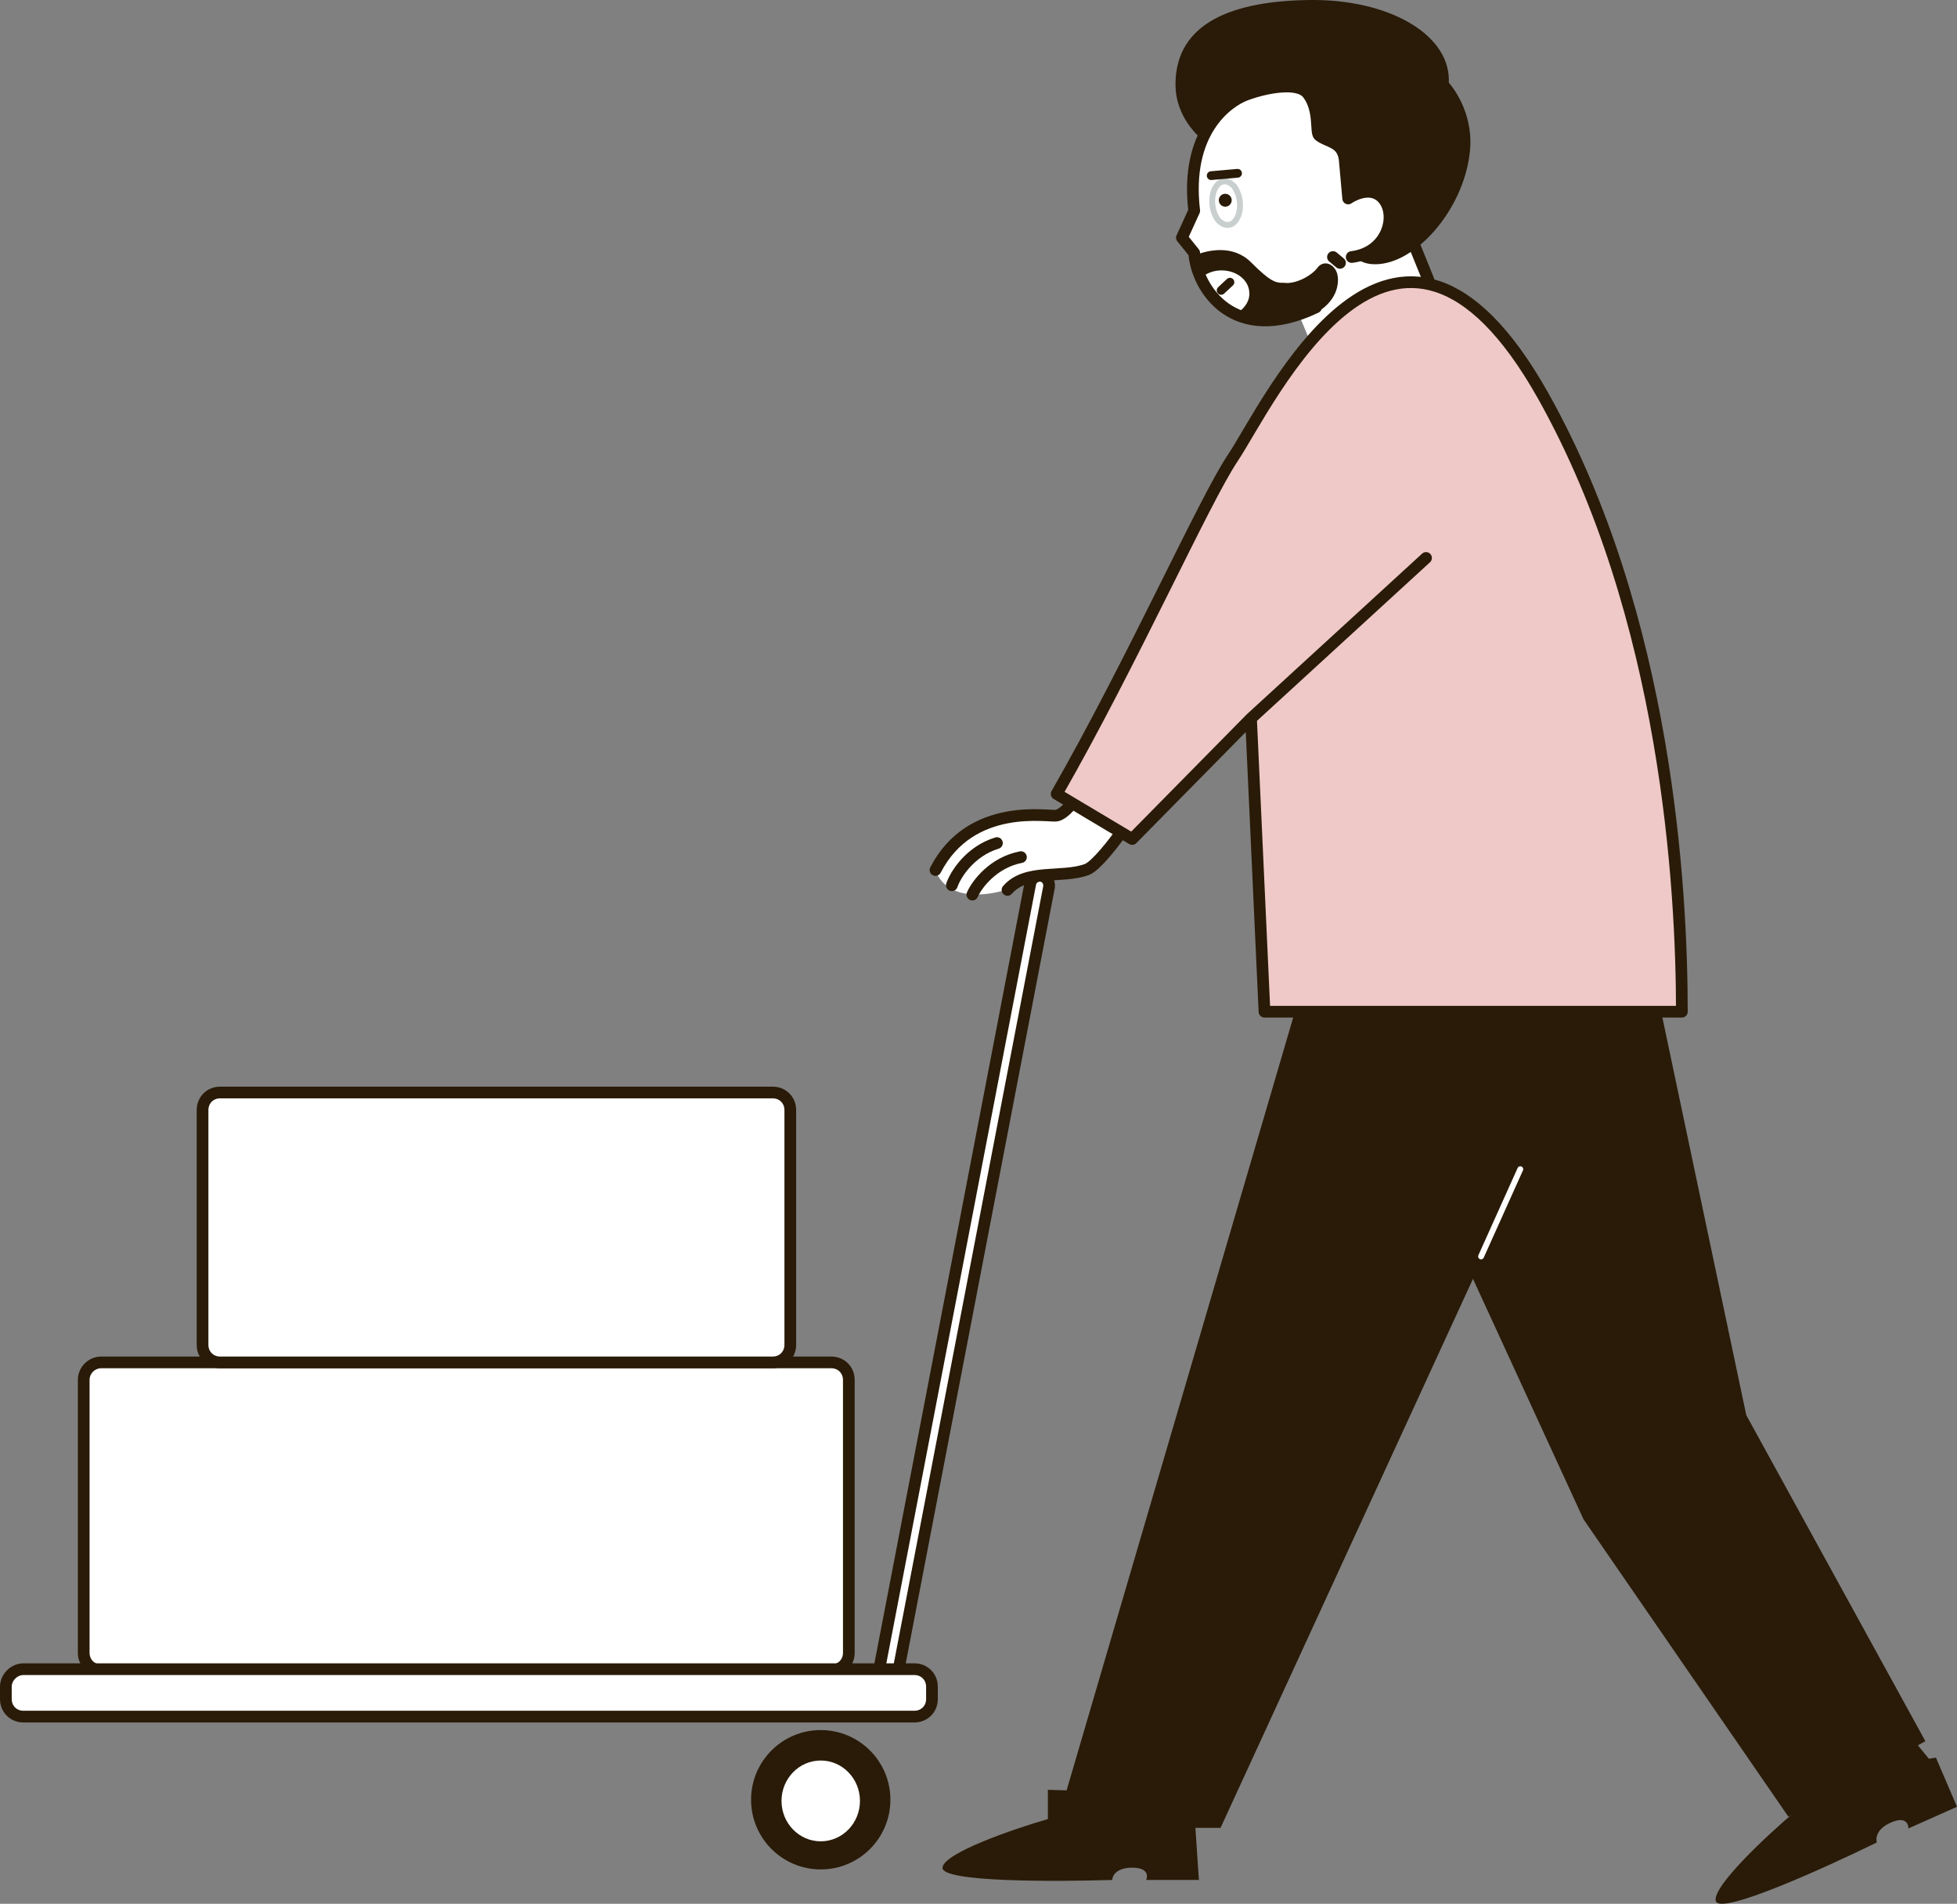 <?xml version="1.0" encoding="UTF-8"?><svg id="_レイヤー_2" xmlns="http://www.w3.org/2000/svg" viewBox="0 0 334.3 325.17"><rect x="0" y="0" width="334.3" height="325.17" fill="#808080" stroke="none"/><defs><style>.cls-1{stroke-width:1.5px;}.cls-1,.cls-2,.cls-3,.cls-4,.cls-5{stroke-linecap:round;stroke-linejoin:round;}.cls-1,.cls-2,.cls-3,.cls-5{fill:none;}.cls-1,.cls-4,.cls-5{stroke:#291b08;}.cls-2{stroke:#fff;}.cls-3{stroke:#c9cfce;}.cls-6,.cls-4{fill:#fff;}.cls-7{fill:#efc9c7;}.cls-8,.cls-9{fill:#291b08;}.cls-4,.cls-5{stroke-width:2px;}.cls-9{fill-rule:evenodd;}</style></defs><g id="illust"><g id="Cut03"><path class="cls-4" d="m177.9,149.6h0c.9.2,1.4,1,1.3,1.9l-25.9,134.7c-.2.9-1,1.4-1.9,1.3h0c-.9-.2-1.4-1-1.3-1.9l25.9-134.7c.2-.9,1-1.4,1.9-1.3Z"/><path class="cls-4" d="m17.3,232.7h124.7c1.7,0,3,1.3,3,3v46.6c0,1.7-1.3,3-3,3H17.3c-1.7,0-3-1.3-3-3v-46.6c0-1.7,1.4-3,3-3Z"/><path class="cls-4" d="m4,285.1h152.2c1.7,0,3,1.3,3,3v2.1c0,1.7-1.3,3-3,3H4c-1.7,0-3-1.3-3-3v-2.1c0-1.6,1.4-3,3-3Z"/><path class="cls-4" d="m37.6,186.6h94.4c1.7,0,3,1.3,3,3v40.1c0,1.7-1.3,3-3,3H37.6c-1.7,0-3-1.3-3-3v-40.1c0-1.7,1.3-3,3-3Z"/><circle class="cls-8" cx="140.2" cy="307.4" r="11.9"/><ellipse class="cls-6" cx="140.2" cy="307.6" rx="6.7" ry="6.9"/><path class="cls-6" d="m172.1,151.9c3.2-3.6,9.3-1.9,13.6-3.5,1.5-.5,6.9-6.8,8.6-9.4l-8.8-5.3c-1,1.5-4.1,5.3-5.1,5.5-1.2.3-14.6-2.5-20.7,9.3,2.6,6.9,12.4,3.4,12.4,3.4Z"/><path class="cls-5" d="m183.7,136.4c-1,1.5-2.2,2.7-3.2,2.9-1.2.3-14.6-2.5-20.7,9.3"/><path class="cls-5" d="m192,141.5c-1.7,2.5-4.8,6.4-6.3,7-4.3,1.6-10.4-.2-13.6,3.5"/><path class="cls-5" d="m162.6,151.2c.6-1.8,3.1-5.8,7.7-7.2"/><path class="cls-5" d="m166.1,152.8c.8-1.8,3.6-5.5,8.3-6.4"/><polygon class="cls-6" points="240.5 39.2 246.3 53.3 225.2 61.7 220.7 50.9 227.7 39.2 240.5 39.2"/><path class="cls-7" d="m213.7,122.7l-20.3,20.6-12.8-7.7c12.9-22.5,25.4-50.1,30.3-57.4,6.1-9.1,27.4-55.8,52.8-10.6,21.2,37.8,23.7,84.4,23.7,105.2h-71.3l-2.4-50.1Z"/><path class="cls-8" d="m182.2,305.8l39-133h51.4l-64.1,139.4h-4.3l.6,8.9h-9c.3-.7.3-2.1-2.4-2.1s-3.4,1.4-3.4,2.1c-9.7.3-29.2.4-29-2.1s12.1-6.6,18-8.3v-5l3.2.1h0Z"/><path class="cls-8" d="m230.5,172.5h53.2l14.6,69.2,30.6,55.7-23.4,12.9-35-50.8-40-87Z"/><path class="cls-9" d="m315,302.3l-7,.9-2.9,1.3,1.7,4.8c-4.9,4.1-14.4,13-13.7,15.4.7,2.5,18.7-5.7,27.5-10-.2-.7-.1-2.3,2.4-3.4,2.5-1.1,3,.2,3,1l8.3-3.7-3.6-8.4-1.2.2-5-6.1-9.5,8Z"/><path class="cls-5" d="m243.6,95.3l-29.9,27.4m0,0l-20.3,20.6-12.9-7.7c12.9-22.5,25.2-50.1,30.1-57.4,6.1-9.1,27.6-55.8,53-10.6,21.2,37.8,23.7,84.4,23.7,105.2h-71.3l-2.3-50.1Z"/><path class="cls-8" d="m251.1,25.8c-1,10.2-9.8,20-16.9,19.3-7.1-.7-9.7-15.4-9-23s7.1-13.2,14.2-12.6c7.2.8,12.5,8.7,11.7,16.3Z"/><path class="cls-8" d="m247.5,13.6c0,5.7-9.9,12-23.2,15.2-14.6,1.4-23.4-6.2-23.5-14.2C200.7,3.6,211.1.1,224,0c12.9-.1,23.4,5.6,23.5,13.6Z"/><path class="cls-6" d="m236.7,34.7c-1.7-3.1-5-1.8-6.5-.8l-.6-6.7c-.4-3.1-3-2.9-4.4-4.1-.6-.6.2-4.4-1.9-7.1-1.7-2.2-7.4-1-10.6.2-3.2,1.2-10.4,6.4-8.8,19.8l-2.1,4.6,2.1,2.6c.4,6.1,6.8,16.4,20.8,9.6l6.1-8.7c5.8-.8,7.6-6.3,5.9-9.4Z"/><circle class="cls-8" cx="209.3" cy="34.2" r="1.1"/><path class="cls-3" d="m211.8,34.5c.1,1.1-.1,2.1-.5,2.8-.4.7-.9,1.1-1.5,1.1-.5.1-1.1-.2-1.7-.8-.5-.6-.9-1.6-1-2.7s.1-2.1.5-2.8c.4-.7.9-1.1,1.5-1.1.5-.1,1.1.2,1.7.8.5.7.9,1.6,1,2.7Z"/><path class="cls-1" d="m206.9,30l4.5-.4"/><path class="cls-1" d="m208.6,49.6l1.5-1.4"/><path class="cls-5" d="m230.9,43.9c5.7-.7,7.5-6.2,5.9-9.2-1.7-3.1-5-1.8-6.5-.8l-.6-6.7c-.4-3.1-3-2.9-4.4-4.1-.6-.6.2-4.4-1.9-7.1-1.7-2.2-7.4-1-10.6.2-3.2,1.2-10.4,6.4-8.8,19.8l-2.1,4.6,2.1,2.6c.4,6.1,6.8,16,20.8,9.3"/><path class="cls-5" d="m227.7,43.9l1.2,1"/><path class="cls-9" d="m203.9,43.7c2.3-1,6.7-2,9.8,1.1,3.3,3.3,4.1,3.4,5.1,3.5h.5c2,.3,4.7-1.2,5.7-2.5.9-1.3,2.6-1,3.3.6.8,1.8.3,7.7-9.6,8.8-3.1.4-5.7-.3-7.8-1.5,1.6-.8,2.7-2.3,2.5-3.9-.2-2.2-2.5-3.8-5.2-3.6-1.2.1-2.3.6-3.1,1.3-.7-1.3-1.1-2.7-1.2-3.8Z"/><path class="cls-5" d="m241.2,40.9l2.8,6.9"/><line class="cls-2" x1="253" y1="214.6" x2="259.7" y2="199.7"/></g></g></svg>